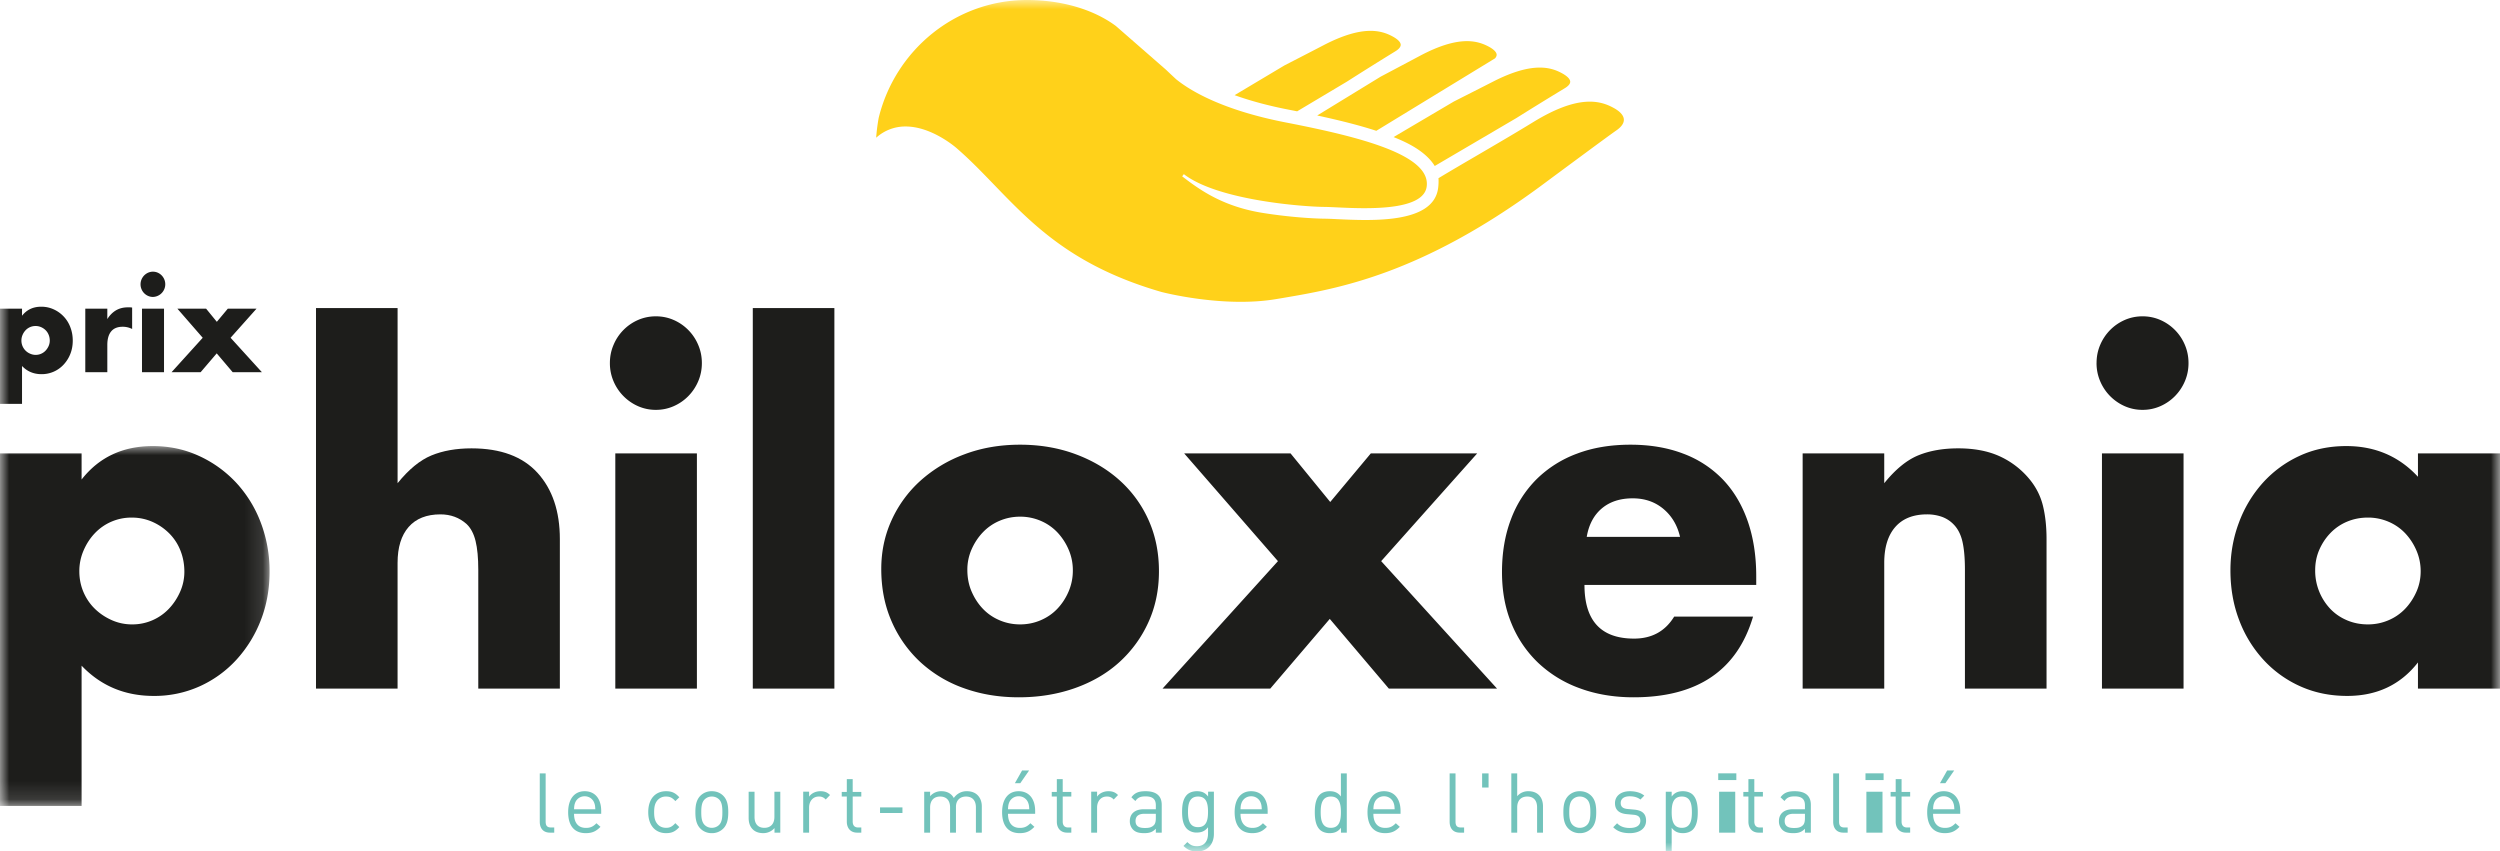 <svg width="138" height="47" xmlns="http://www.w3.org/2000/svg" xmlns:xlink="http://www.w3.org/1999/xlink"><defs><path id="a" d="M0 0h14.88v19.866H0z"/><path id="c" d="M0 47h138V0H0z"/></defs><g fill="none" fill-rule="evenodd"><g transform="translate(0 24.623)"><mask id="b" fill="#fff"><use xlink:href="#a"/></mask><path d="M10.177 6.934c0-.405-.07-.788-.211-1.152a2.78 2.78 0 0 0-.61-.948 3.06 3.06 0 0 0-.933-.646 2.795 2.795 0 0 0-1.157-.24 2.773 2.773 0 0 0-2.028.86c-.258.27-.465.587-.622.95a2.856 2.856 0 0 0-.237 1.15c0 .406.075.785.224 1.14.15.354.357.662.622.923.266.262.577.473.934.633.356.16.733.24 1.132.24a2.772 2.772 0 0 0 2.028-.86c.257-.27.464-.582.622-.937a2.71 2.71 0 0 0 .236-1.113ZM4.504 19.866H0V.405h4.504v1.442C5.466.617 6.776 0 8.435 0c.912 0 1.763.181 2.55.544a6.483 6.483 0 0 1 2.054 1.48 6.739 6.739 0 0 1 1.356 2.202 7.5 7.5 0 0 1 .485 2.708c0 .962-.162 1.856-.485 2.683a6.908 6.908 0 0 1-1.344 2.176 6.205 6.205 0 0 1-2.028 1.468 6.064 6.064 0 0 1-2.538.531c-1.593 0-2.92-.557-3.981-1.67v7.744Z" fill="#1D1D1B" mask="url(#b)"/></g><path d="M17.443 17.005h4.504v9.668c.613-.76 1.235-1.27 1.866-1.532.63-.26 1.368-.392 2.214-.392 1.61 0 2.825.452 3.646 1.354.82.903 1.231 2.122 1.231 3.657v8.25h-4.503v-6.555c0-.657-.05-1.189-.15-1.594-.1-.405-.265-.717-.497-.936-.399-.354-.88-.532-1.443-.532-.764 0-1.348.233-1.755.696-.407.465-.61 1.126-.61 1.987v6.934h-4.503V17.005Z" fill="#1D1D1B"/><mask id="d" fill="#fff"><use xlink:href="#c"/></mask><path d="M33.965 38.01h4.504V25.028h-4.504V38.01Zm-.299-17.968c0-.354.066-.687.2-1a2.585 2.585 0 0 1 1.356-1.38c.306-.133.634-.201.982-.201.349 0 .676.068.983.202a2.593 2.593 0 0 1 1.356 1.38c.133.312.2.645.2 1 0 .354-.067.687-.2.999a2.632 2.632 0 0 1-.547.822 2.578 2.578 0 0 1-.809.557 2.41 2.41 0 0 1-.983.203 2.41 2.41 0 0 1-.983-.203 2.618 2.618 0 0 1-1.356-1.38 2.523 2.523 0 0 1-.199-.999ZM41.554 38.01h4.504V17.005h-4.504zM53.398 31.455c0 .44.079.84.237 1.203.157.363.364.679.622.949.257.27.563.48.92.632.357.152.734.228 1.133.228.398 0 .775-.076 1.132-.228.356-.152.663-.362.92-.632s.465-.586.622-.95a2.92 2.92 0 0 0 .237-1.176c0-.405-.079-.788-.237-1.152a3.231 3.231 0 0 0-.622-.948 2.738 2.738 0 0 0-.92-.633 2.857 2.857 0 0 0-1.132-.228c-.399 0-.776.076-1.133.228a2.731 2.731 0 0 0-.92.633c-.258.27-.465.582-.622.936a2.764 2.764 0 0 0-.237 1.138m-4.752-.05c0-.962.19-1.86.572-2.695a6.609 6.609 0 0 1 1.592-2.176 7.543 7.543 0 0 1 2.427-1.456c.936-.354 1.961-.531 3.073-.531 1.094 0 2.11.173 3.048.519.937.346 1.75.826 2.438 1.442a6.476 6.476 0 0 1 1.605 2.202c.382.852.573 1.793.573 2.822 0 1.029-.196 1.97-.585 2.821a6.69 6.69 0 0 1-1.605 2.202c-.68.616-1.497 1.092-2.451 1.43-.954.337-1.987.506-3.098.506-1.095 0-2.107-.17-3.036-.506a6.977 6.977 0 0 1-2.401-1.443 6.68 6.68 0 0 1-1.58-2.24c-.382-.868-.572-1.834-.572-2.897M70.543 30.975l-5.176-5.947h5.872l2.19 2.682 2.24-2.682h5.872l-5.3 5.947 6.395 7.035h-5.972l-3.26-3.847-3.284 3.847h-5.947zM92.738 29.633c-.149-.64-.456-1.155-.92-1.543-.465-.388-1.03-.582-1.692-.582-.697 0-1.265.186-1.705.556-.44.372-.718.895-.833 1.57h5.15Zm-5.275 2.658c0 1.973.912 2.96 2.737 2.96.979 0 1.717-.404 2.215-1.214h4.354c-.88 2.97-3.077 4.454-6.594 4.454-1.078 0-2.065-.165-2.96-.494a6.584 6.584 0 0 1-2.302-1.404 6.26 6.26 0 0 1-1.48-2.176c-.35-.844-.523-1.789-.523-2.835 0-1.08.165-2.054.497-2.923a6.157 6.157 0 0 1 1.419-2.214 6.264 6.264 0 0 1 2.227-1.405c.87-.329 1.853-.493 2.948-.493 1.078 0 2.049.164 2.912.493a5.89 5.89 0 0 1 2.19 1.43c.596.624 1.052 1.388 1.368 2.29.315.903.473 1.92.473 3.05v.48h-9.48ZM99.506 25.028h4.504v1.645c.614-.76 1.236-1.27 1.866-1.532.63-.26 1.369-.392 2.215-.392.896 0 1.663.148 2.302.443a4.604 4.604 0 0 1 1.63 1.253c.364.439.613.928.746 1.468.133.54.2 1.155.2 1.847v8.25h-4.505v-6.555c0-.64-.046-1.16-.137-1.556-.091-.396-.253-.712-.485-.949a1.706 1.706 0 0 0-.672-.43 2.464 2.464 0 0 0-.796-.127c-.763 0-1.348.233-1.754.696-.407.465-.61 1.126-.61 1.987v6.934h-4.504V25.028ZM116.028 38.01h4.504V25.028h-4.504V38.01Zm-.298-17.968c0-.354.066-.687.199-1 .132-.311.315-.585.547-.822.232-.236.502-.421.809-.557.307-.134.635-.202.983-.202s.676.068.983.202a2.593 2.593 0 0 1 1.356 1.38c.132.312.199.645.199 1 0 .354-.067.687-.2.999a2.632 2.632 0 0 1-.547.822 2.578 2.578 0 0 1-.808.557 2.41 2.41 0 0 1-.983.203 2.41 2.41 0 0 1-.983-.203 2.617 2.617 0 0 1-1.356-1.38 2.523 2.523 0 0 1-.2-.999ZM127.798 31.48a3.062 3.062 0 0 0 .833 2.127c.257.27.564.48.921.632.357.152.742.228 1.157.228.398 0 .775-.076 1.132-.228a2.74 2.74 0 0 0 .921-.632c.257-.27.464-.582.622-.937.158-.354.237-.734.237-1.139 0-.404-.08-.788-.237-1.15a3.235 3.235 0 0 0-.622-.95 2.746 2.746 0 0 0-.92-.633 2.863 2.863 0 0 0-1.133-.228c-.415 0-.8.077-1.157.228a2.738 2.738 0 0 0-.92.633c-.258.27-.46.578-.61.924-.15.346-.224.72-.224 1.126Zm5.673-6.452H138V38.01h-4.529v-1.443c-.962 1.232-2.264 1.848-3.906 1.848-.93 0-1.784-.173-2.563-.519a6.174 6.174 0 0 1-2.04-1.455 6.73 6.73 0 0 1-1.357-2.202c-.323-.843-.485-1.762-.485-2.758 0-.928.157-1.81.473-2.645a6.812 6.812 0 0 1 1.319-2.189 6.226 6.226 0 0 1 2.015-1.48c.78-.363 1.642-.544 2.588-.544 1.592 0 2.911.565 3.956 1.695v-1.29ZM2.747 18.802c0-.109-.019-.213-.057-.31a.748.748 0 0 0-.164-.257.82.82 0 0 0-.252-.174.753.753 0 0 0-.313-.065.75.75 0 0 0-.547.232.868.868 0 0 0-.168.257.772.772 0 0 0-.064.31.782.782 0 0 0 .48.728.75.75 0 0 0 .853-.167.883.883 0 0 0 .168-.253.732.732 0 0 0 .064-.3Zm-1.531 3.491H0V17.04h1.216v.39c.26-.333.613-.5 1.061-.5.246 0 .476.05.689.148a1.75 1.75 0 0 1 .92.993c.087.228.13.472.13.731 0 .26-.043.502-.13.725a1.864 1.864 0 0 1-.363.587 1.638 1.638 0 0 1-1.232.54c-.43 0-.789-.15-1.075-.451v2.09ZM4.708 17.04h1.216v.574c.13-.21.29-.37.477-.482.188-.111.408-.167.658-.167h.105c.037 0 .081.004.13.013v1.182a1.14 1.14 0 0 0-.523-.123c-.283 0-.494.086-.635.257-.141.17-.212.42-.212.747v1.503H4.708V17.04ZM7.838 20.544h1.216V17.04H7.838v3.504Zm-.08-4.85a.705.705 0 0 1 .42-.642.653.653 0 0 1 .265-.055c.094 0 .183.019.265.055a.7.7 0 0 1-.265 1.339.653.653 0 0 1-.265-.055.692.692 0 0 1-.366-.372.681.681 0 0 1-.054-.27ZM11.19 18.645 9.793 17.04h1.585l.591.724.605-.724h1.585l-1.431 1.605 1.727 1.899h-1.612l-.88-1.038-.887 1.038H9.471z" fill="#1D1D1B" mask="url(#d)"/><path d="M30.36 45.962c-.389 0-.565-.257-.565-.602v-2.668h.325v2.655c0 .22.072.33.298.33h.176v.285h-.235ZM32.793 44.295a.552.552 0 0 0-.519-.34.552.552 0 0 0-.52.34c-.049.124-.058.193-.067.376h1.174c-.009-.183-.018-.252-.068-.376Zm-1.106.625c0 .495.23.78.655.78.257 0 .406-.078.582-.257l.222.198c-.226.23-.434.349-.813.349-.587 0-.971-.359-.971-1.158 0-.73.348-1.157.912-1.157.574 0 .912.422.912 1.093v.152h-1.499ZM36.768 45.99c-.56 0-.985-.386-.985-1.158 0-.771.425-1.157.985-1.157.307 0 .501.082.731.335l-.22.211c-.168-.188-.299-.252-.511-.252a.599.599 0 0 0-.515.257c-.104.147-.145.322-.145.606 0 .285.041.46.145.606.117.17.298.258.515.258.212 0 .343-.07.51-.258l.221.216c-.23.253-.424.336-.731.336M39.699 44.134a.564.564 0 0 0-.407-.165.554.554 0 0 0-.402.165c-.162.165-.18.446-.18.698 0 .253.018.533.18.698a.554.554 0 0 0 .402.166c.158 0 .303-.06.407-.166.162-.165.176-.445.176-.698 0-.252-.014-.533-.176-.698m.23 1.598a.866.866 0 0 1-.637.258.866.866 0 0 1-.636-.258c-.226-.234-.271-.55-.271-.9 0-.349.045-.666.27-.9a.866.866 0 0 1 .637-.257c.271 0 .484.1.637.257.226.234.271.551.271.9 0 .35-.045.666-.27.9M42.752 45.962v-.253a.808.808 0 0 1-.628.28c-.24 0-.438-.073-.573-.21-.159-.157-.226-.373-.226-.634v-1.443h.325v1.392c0 .4.208.602.542.602.334 0 .555-.207.555-.602v-1.392h.325v2.26h-.32ZM45.579 44.134a.461.461 0 0 0-.384-.165c-.325 0-.533.262-.533.606v1.387h-.325v-2.26h.325v.276c.122-.188.366-.303.623-.303.213 0 .375.05.533.211l-.239.248ZM47.313 45.962c-.38 0-.569-.27-.569-.606v-1.387h-.28v-.253h.28v-.707h.325v.707h.475v.253h-.475v1.378c0 .206.095.33.303.33h.172v.285h-.23ZM48.578 44.878h1.237v-.308h-1.237zM53.87 45.962V44.57c0-.4-.212-.601-.546-.601-.325 0-.555.206-.555.565v1.428h-.325V44.57c0-.4-.213-.601-.547-.601-.334 0-.555.206-.555.601v1.392h-.326v-2.26h.326v.248a.804.804 0 0 1 .627-.275c.307 0 .547.128.682.376a.846.846 0 0 1 .732-.376c.24 0 .438.078.573.211.158.156.24.368.24.63v1.446h-.325ZM56.319 43.234h-.298l.397-.703h.388l-.487.703Zm.429 1.06a.552.552 0 0 0-.52-.34.552.552 0 0 0-.52.34c-.049.125-.058.194-.067.377h1.174c-.009-.183-.018-.252-.067-.376Zm-1.107.626c0 .495.23.78.655.78.257 0 .406-.078.583-.257l.22.198c-.225.23-.433.349-.812.349-.587 0-.971-.359-.971-1.158 0-.73.348-1.157.912-1.157.574 0 .912.422.912 1.093v.152h-1.499ZM58.906 45.962c-.38 0-.569-.27-.569-.606v-1.387h-.28v-.253h.28v-.707h.325v.707h.475v.253h-.475v1.378c0 .206.095.33.303.33h.172v.285h-.23ZM61.476 44.134a.461.461 0 0 0-.384-.165c-.325 0-.533.262-.533.606v1.387h-.325v-2.26h.325v.276c.122-.188.366-.303.623-.303.213 0 .375.05.533.211l-.239.248ZM63.802 44.92h-.623c-.335 0-.497.137-.497.399s.158.386.51.386c.19 0 .357-.014.497-.152.077-.073.113-.202.113-.39v-.244Zm0 1.042v-.216c-.18.184-.343.244-.641.244-.308 0-.488-.06-.628-.207a.657.657 0 0 1-.167-.46c0-.394.27-.652.767-.652h.669v-.215c0-.331-.163-.496-.57-.496-.284 0-.428.068-.56.257l-.22-.207c.198-.262.424-.335.785-.335.596 0 .89.262.89.753v1.534h-.325ZM66.132 43.969c-.483 0-.555.422-.555.845 0 .422.072.845.555.845.483 0 .551-.423.551-.845 0-.423-.068-.845-.55-.845M66.082 47c-.335 0-.52-.087-.755-.303l.213-.211c.162.147.275.225.533.225.428 0 .61-.308.61-.694v-.354c-.182.235-.385.294-.624.294a.758.758 0 0 1-.538-.202c-.22-.225-.27-.574-.27-.941 0-.368.05-.717.27-.942.118-.12.317-.197.542-.197.244 0 .443.055.624.294v-.267h.32v2.329c0 .56-.343.969-.926.969M69.583 44.295a.552.552 0 0 0-.52-.34.552.552 0 0 0-.519.34c-.05.124-.059.193-.068.376h1.174c-.009-.183-.018-.252-.067-.376Zm-1.107.625c0 .495.23.78.655.78.257 0 .406-.078.583-.257l.22.198c-.225.23-.433.349-.812.349-.587 0-.97-.359-.97-1.158 0-.73.347-1.157.911-1.157.574 0 .912.422.912 1.093v.152h-1.499ZM73.462 43.969c-.483 0-.56.422-.56.863s.077.864.56.864c.483 0 .556-.423.556-.864 0-.44-.073-.863-.556-.863Zm.56 1.993v-.27c-.18.238-.388.298-.632.298-.226 0-.425-.078-.542-.198-.226-.23-.271-.606-.271-.96 0-.353.045-.73.27-.96.118-.12.317-.197.543-.197.244 0 .447.055.628.29v-1.273h.325v3.27h-.32ZM76.917 44.295a.552.552 0 0 0-.52-.34.552.552 0 0 0-.519.34c-.05.124-.058.193-.068.376h1.175c-.01-.183-.018-.252-.068-.376Zm-1.107.625c0 .495.23.78.655.78.258 0 .407-.078.583-.257l.221.198c-.226.23-.433.349-.813.349-.587 0-.97-.359-.97-1.158 0-.73.347-1.157.912-1.157.573 0 .912.422.912 1.093v.152h-1.5ZM80.584 45.962c-.388 0-.564-.257-.564-.602v-2.668h.325v2.655c0 .22.072.33.298.33h.176v.285h-.235ZM81.813 43.473h.356v-.781h-.356zM84.847 45.962v-1.396c0-.395-.207-.597-.541-.597-.335 0-.556.206-.556.597v1.396h-.325v-3.27h.325v1.258a.787.787 0 0 1 .623-.275c.502 0 .8.326.8.836v1.451h-.326ZM87.611 44.134a.564.564 0 0 0-.406-.165.554.554 0 0 0-.402.165c-.163.165-.18.446-.18.698 0 .253.017.533.18.698a.554.554 0 0 0 .402.166c.158 0 .303-.06.406-.166.163-.165.177-.445.177-.698 0-.252-.014-.533-.177-.698m.23 1.598a.866.866 0 0 1-.636.258.866.866 0 0 1-.637-.258c-.226-.234-.27-.55-.27-.9 0-.349.044-.666.27-.9a.866.866 0 0 1 .637-.257c.27 0 .483.1.637.257.226.234.27.551.27.9 0 .35-.044.666-.27.9M89.96 45.99c-.375 0-.669-.088-.912-.326l.216-.22c.177.187.416.26.691.26.366 0 .592-.132.592-.399 0-.197-.113-.307-.37-.33l-.366-.033c-.434-.036-.664-.234-.664-.606 0-.413.343-.661.817-.661.316 0 .601.078.8.243l-.213.216c-.158-.124-.36-.179-.591-.179-.325 0-.497.142-.497.372 0 .193.109.308.389.33l.356.033c.389.037.655.188.655.61 0 .437-.366.69-.903.69M92.837 43.969c-.484 0-.56.422-.56.863s.076.864.56.864c.483 0 .555-.423.555-.864 0-.44-.072-.863-.555-.863m.61 1.823c-.118.12-.317.198-.543.198-.244 0-.447-.06-.627-.294v1.277h-.326v-3.27h.326v.266c.18-.239.383-.294.627-.294.226 0 .425.078.542.197.226.23.271.607.271.96 0 .354-.045.73-.27.96M94.896 45.962h.889v-2.26h-.89v2.26Zm-.05-2.903h1v-.372h-1v.372ZM97.082 45.962c-.38 0-.57-.27-.57-.606v-1.387h-.28v-.253h.28v-.707h.326v.707h.474v.253h-.474v1.378c0 .206.095.33.303.33h.171v.285h-.23ZM99.633 44.92h-.623c-.334 0-.496.137-.496.399s.158.386.51.386c.19 0 .357-.014.497-.152.076-.073.112-.202.112-.39v-.244Zm0 1.042v-.216c-.18.184-.343.244-.64.244-.308 0-.489-.06-.629-.207a.658.658 0 0 1-.167-.46c0-.394.271-.652.768-.652h.668v-.215c0-.331-.162-.496-.569-.496-.284 0-.429.068-.56.257l-.22-.207c.198-.262.424-.335.785-.335.596 0 .89.262.89.753v1.534h-.326ZM101.756 45.962c-.388 0-.564-.257-.564-.602v-2.668h.325v2.655c0 .22.072.33.298.33h.176v.285h-.235ZM103.025 45.962h.889v-2.26h-.89v2.26Zm-.05-2.903h1v-.372h-1v.372ZM105.211 45.962c-.38 0-.569-.27-.569-.606v-1.387h-.28v-.253h.28v-.707h.325v.707h.474v.253h-.474v1.378c0 .206.095.33.303.33h.171v.285h-.23ZM107.383 43.234h-.298l.398-.703h.388l-.488.703Zm.43 1.06a.552.552 0 0 0-.52-.34.552.552 0 0 0-.52.34c-.05.125-.058.194-.067.377h1.174c-.009-.183-.018-.252-.068-.376Zm-1.107.626c0 .495.23.78.655.78.257 0 .406-.078.582-.257l.221.198c-.225.23-.433.349-.812.349-.587 0-.971-.359-.971-1.158 0-.73.347-1.157.912-1.157.573 0 .912.422.912 1.093v.152h-1.5Z" fill="#72C3BB" mask="url(#d)"/><g mask="url(#d)" fill="#FFD11A"><path d="M72.71 6.375c1.326.286 2.397.564 3.262.846l6.554-4c.07-.08.098-.155.087-.227-.022-.132-.177-.283-.439-.422-.66-.351-1.69-.61-3.801.514-.646.344-1.41.749-2.162 1.147L72.71 6.375ZM80.251 5.605l-3.325 1.961.205.085c.433.185 1.546.66 2.066 1.512l4.495-2.639a210.35 210.35 0 0 1 2.67-1.646c.203-.118.315-.248.314-.367-.002-.14-.156-.302-.434-.457-.653-.364-1.678-.642-3.81.444-.651.332-1.422.723-2.181 1.107M71.602 6.145l2.748-1.639a189.968 189.968 0 0 1 2.658-1.665c.203-.12.313-.25.312-.37-.003-.14-.158-.3-.437-.453-.657-.359-1.684-.63-3.807.47-.65.338-1.417.734-2.174 1.123L68.15 5.253c.888.319 1.886.587 2.974.798l.478.094Z"/><path d="M89.077 5.959c-.777-.43-1.985-.727-4.447.784-.904.555-1.989 1.189-3.037 1.802-.819.478-1.593.93-2.19 1.293.016.175.001.42-.023.58-.294 1.928-3.62 1.77-5.605 1.678a18.538 18.538 0 0 0-.659-.025c-.5-.002-1.852-.07-3.384-.313-2.168-.343-3.447-1.225-4.476-2.024l.092-.122c1.884 1.464 6.685 1.805 7.772 1.81.17.002.409.013.685.026 1.539.072 4.739.223 4.945-1.13.267-1.747-3.571-2.741-7.76-3.555-3.58-.695-5.338-1.795-6.068-2.388a71.484 71.484 0 0 1-.575-.54l-2.75-2.4C60.288.465 58.477-.008 56.637 0c-3.93.029-7.22 2.785-8.132 6.5-.09.494-.126.886-.14 1.102a2.391 2.391 0 0 1 1.625-.62c1.463 0 2.809 1.19 2.827 1.207.724.627 1.372 1.299 2.058 2.01 2.137 2.213 4.346 4.501 9.229 5.915.032.009 3.427.897 6.368.391l.33-.055c3.022-.513 7.589-1.288 14.205-6.15.036-.026 3.676-2.728 4.225-3.108.191-.132.417-.344.405-.598-.011-.22-.204-.44-.56-.635"/></g></g></svg>